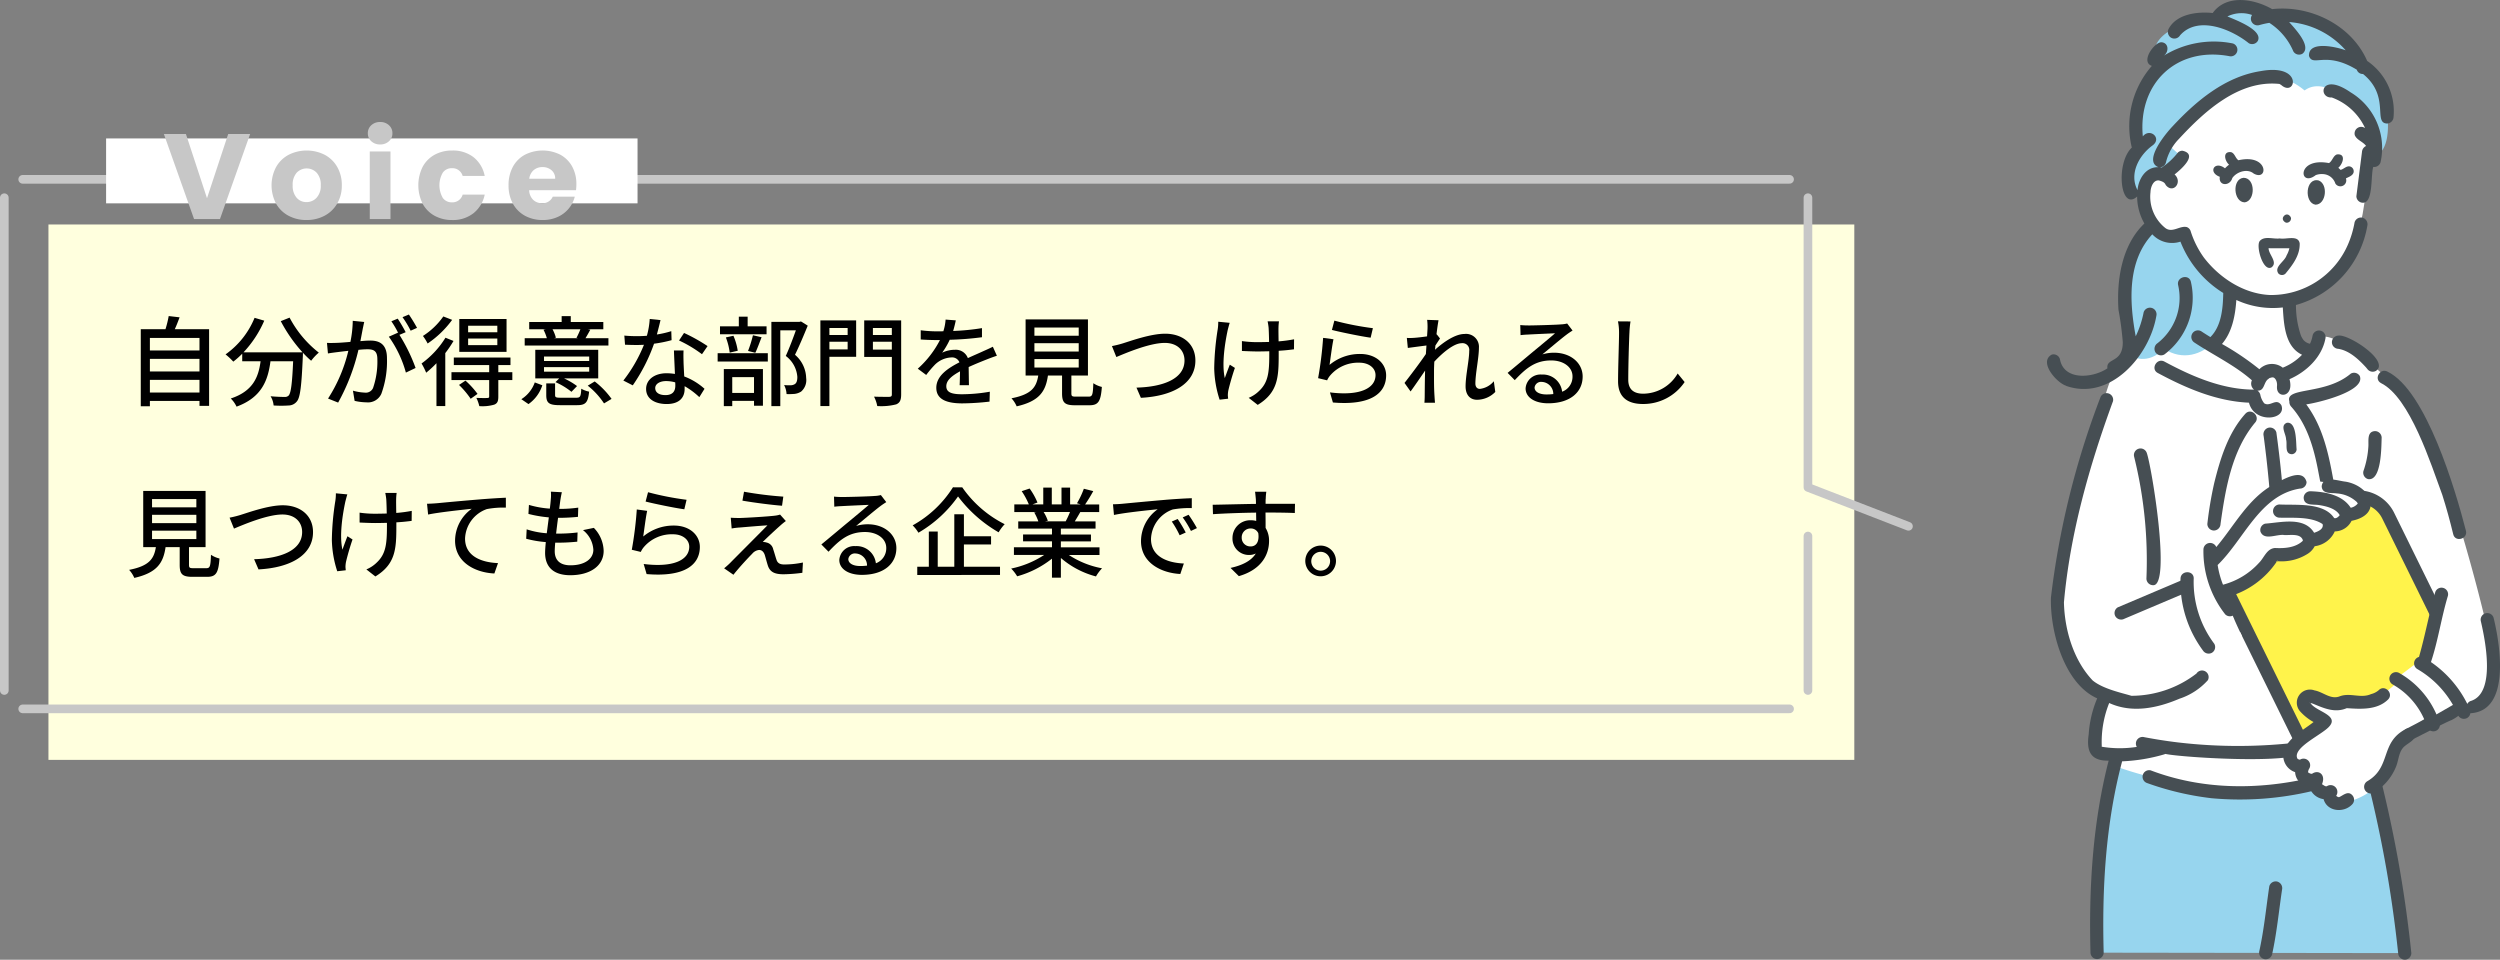 <svg xmlns="http://www.w3.org/2000/svg" width="433.494" height="166.411" viewBox="0 0 433.494 166.411">
  <rect x="0" y="0" width="433.494" height="166.411" fill="#808080" stroke="none"/>
  <g id="グループ_186" data-name="グループ 186" transform="translate(-1983 -11676.637)">
    <rect id="長方形_139" data-name="長方形 139" width="313.132" height="92.836" transform="translate(1991.401 11715.562)" fill="#ffffde"/>
    <path id="パス_818" data-name="パス 818" d="M411.412,244.472c-1.585,6.194-.085,20.577-8.878,25.822l-5.586,2.372c-.627,3.388.738,8.533,5.226,9.306,0,0-5,8.7-13.79,1.182l-4.941-2.607s3.945-2.75,3.467-9.282c0,0-6.953-4.949-8.342-9.624-8.881,2.891-8.961-14.475-2.473-10.088l-.851-6.007s21.122-32.761,36.168-1.074" transform="translate(1983 11456)" fill="#fff"/>
    <path id="パス_819" data-name="パス 819" d="M363.751,385.827l53.228.077c-.7-13.073-3.206-26.331-6.673-36.143L367.441,350.9s-3.963,10.655-3.888,17.079c.052,4.455-.341,8.831.2,17.843" transform="translate(1983 11456)" fill="#97d5ee"/>
    <path id="パス_820" data-name="パス 820" d="M381.094,278.747s-3.229-2.419-8.288,2.288a8.852,8.852,0,0,0-6.522,4.75c-2.055,4.247-5.887,22.591-5.887,22.591s-7.948,28.125,3.476,32.216l-.314,10.294,3.53.244-.5,2.275s23.612,9.561,47.763-.1l1.083-4.331,11.81-5.71s5.272-.2,5.544-4.944-10.726-45.956-16.051-50.155l-3.663-2.717s-7.8-7.152-10.5-6.385l-6.211,6.776-3.142.378Z" transform="translate(1983 11456)" fill="#fff"/>
    <path id="パス_821" data-name="パス 821" d="M394.077,223.353a8.071,8.071,0,0,0-9.469.186c.034-.261-13.815,1.473-10.517,8.228a17.14,17.14,0,0,0-3.244,14.786c-4.931,3.645-2,5.841.712,8.818,0,0,.7-6.108,3.909-4.305l3.3-2.825-3.022-2.7s7.471-9.7,13.367-10.649,7.57-.962,10.5,1.43c4.231-3.112,10.786,4.627,11.8,6.7.117.351-1.678.74-1.678.74l1.553,1.6-.356,2.568s3.863.332,3.014-7.623-4.207-8.368-5.151-8.822c0,0-4.176-10.267-14.717-8.133" transform="translate(1983 11456)" fill="#97d5ee"/>
    <path id="パス_822" data-name="パス 822" d="M373.229,259.511s-5.327,5.073-5.077,8.567,3.111,17.067-3.7,17.994c0,0,3.2.2,5.255-3.658,0,0,2.638,1.651,5.54-1.3,6.475,4.259,13.205-4.441,11.666-9.85,0,0-6.992-5.6-8.342-9.624,0,0-4.193-1.049-5.339-2.13" transform="translate(1983 11456)" fill="#97d5ee"/>
    <path id="パス_823" data-name="パス 823" d="M408.1,250.562a.866.866,0,0,0-.6-1.055c-.626-.16-1.08.456-1.659.589a4.551,4.551,0,0,0-.384-.364c.8-.671,1.4-2.5-.24-2.318-.677.241-.768,1.13-1.38,1.5-5.711-1.065-5.177,4.325-2.29,2.085a3.053,3.053,0,0,1,1.433-.159,2.358,2.358,0,0,1,1.964,1.618,1.024,1.024,0,0,0,1.833-.89c.483-.251,1.138-.442,1.322-1.008" transform="translate(1983 11456)" fill="#464e53"/>
    <path id="パス_824" data-name="パス 824" d="M402.056,251.931c-2.324-.571-2.559,3.9-.554,4.2,1.877-.036,2.226-3.553.554-4.2" transform="translate(1983 11456)" fill="#464e53"/>
    <path id="パス_825" data-name="パス 825" d="M390.769,250.724c2.607,1.455,2.61-3.495-2.63-2.3-.54-.364-.622-1.194-1.263-1.4-1.513-.19-1.137,1.49-.362,2.17a5.045,5.045,0,0,0-.707.631c-1.784-1.4-3.031.678-.9,1.469-.249,1.626,1.765,1.666,2.167.222.755-1.1,2.609-1.7,3.7-.794" transform="translate(1983 11456)" fill="#464e53"/>
    <path id="パス_826" data-name="パス 826" d="M389.05,251.466c-2.063.143-1.8,4.261.2,4.259,1.846-.294,1.865-4.212-.2-4.259" transform="translate(1983 11456)" fill="#464e53"/>
    <path id="パス_827" data-name="パス 827" d="M396.085,259.054c.619.639,1.606-.351.971-.971-.63-.754-1.722.341-.971.971" transform="translate(1983 11456)" fill="#464e53"/>
    <path id="パス_828" data-name="パス 828" d="M396.493,264.912c-.337,1.093-2.254,2-1.409,3.167a.867.867,0,0,0,1.213,0c1.244-1.511,2.531-3.179,2.464-5.245-.25-1.511-2.384-.634-3.453-.855-1.107.163-2.691-.5-3.487.47-.676.9.6,5.41,2.074,4.536,1.114-.9-.517-2.2-.53-3.307q1.8.016,3.606.011a4.317,4.317,0,0,1-.478,1.223" transform="translate(1983 11456)" fill="#464e53"/>
    <path id="パス_829" data-name="パス 829" d="M409.559,247q-.483,3.825-.968,7.651a1.148,1.148,0,0,0,1.145,1.144c1.825.011,1.316-4.791,1.785-6.215a1.146,1.146,0,0,0,1.264-.823,11.256,11.256,0,0,0-5.189-12.106c-5.239-3.628-5.735,1.039-3.268.888a10.227,10.227,0,0,1,5.775,5.314,1.15,1.15,0,0,0-1.789,1.217c.346.868,1.432,1.122,1.958,1.879a1.232,1.232,0,0,0-.713,1.051" transform="translate(1983 11456)" fill="#464e53"/>
    <path id="パス_830" data-name="パス 830" d="M376.456,227.171a1.152,1.152,0,0,0,1.565-.41c3.065-3.467,8.856-1.09,11.916,1.37a1.151,1.151,0,0,0,1.566-.411c.926-1.884-3.943-3.651-5.274-4.234a5.536,5.536,0,0,1,4.273-.251A1.148,1.148,0,0,0,391.727,225a14.384,14.384,0,0,1,1.774-.4,11,11,0,0,1,4.162,4.947,1.152,1.152,0,0,0,1.565.411c1.7-1.27-1.354-4.409-2.293-5.5a14.544,14.544,0,0,1,9.8,4.9c-1.561-.573-6.486-1.748-6.363.979.7,1.986,2.823-.935,8.288,2.386a1.072,1.072,0,0,0,1.082.742c4.738,3.837,1.7,8.493,4.15,8.591a1.17,1.17,0,0,0,1.144-1.144,10.561,10.561,0,0,0-4.575-9.712c-2.705-6.216-9.856-9.722-16.472-8.98-3.132-1.795-7.932-2.634-10.31.674-2.641-.278-6.235.153-7.631,2.718a1.183,1.183,0,0,0,.41,1.565" transform="translate(1983 11456)" fill="#464e53"/>
    <path id="パス_831" data-name="パス 831" d="M374.138,280.127a1.18,1.18,0,0,0-.41,1.565,1.152,1.152,0,0,0,1.565.41,12.28,12.28,0,0,0,4.6-12.609c-.346-1.43-2.553-.824-2.205.609a9.943,9.943,0,0,1-3.554,10.025" transform="translate(1983 11456)" fill="#464e53"/>
    <path id="パス_832" data-name="パス 832" d="M358.264,287.55c7.612,2.672,14.47-5.2,15.645-12.151a1.145,1.145,0,0,0-2.206-.609,17.167,17.167,0,0,1-1.374,4.161c-1.1-5.9-1.506-12.977,2.875-17.686a4.669,4.669,0,0,0,4.88,1.272,18.338,18.338,0,0,0,7.423,8.9c-.055,2.612-.285,5.712-2.231,7.651-.541-.334-1.078-.672-1.605-1.022a1.144,1.144,0,0,0-1.154,1.975c3.3,2.185,7.012,3.935,9.96,6.541a1.326,1.326,0,0,0,.372,1.618c-5.534-.023-10.752-2.287-15.544-4.866-1.3-.7-2.453,1.277-1.154,1.976,4.893,2.631,10.2,4.914,15.817,5.151.929,3.7,6.6,3.006,5.614.443-.857-1.338-1.878.286-2.912-.3l0,0c-.038-.014-.141-.109-.09-.075-.043-.045-.081-.109-.126-.155l.055.061a3.417,3.417,0,0,1-.58-1.381c.012.091.024.181.037.272a1.193,1.193,0,0,0-.532-.956c1.272.082,1.046-1.475,1.894-2.021.955-.865,1.6.286,1.5,1.2,0,.075-.053.431,0,.079-.2,2.227,3.061,1.978,2.163-1.24,2.936-1.278,5.606-3.8,6.229-7.036a1.145,1.145,0,0,0-2.206-.608,6.144,6.144,0,0,1-.347,1.233c.036-.092-.1.23-.128.267a2.067,2.067,0,0,1-1.143-.674l.006,0a3.7,3.7,0,0,1-.39-.656c-.039-.083-.13-.348-.019-.03a16.491,16.491,0,0,1-.88-5.358,17.269,17.269,0,0,0,12.373-13.726,1.176,1.176,0,0,0-.8-1.407,1.153,1.153,0,0,0-1.407.8,17.119,17.119,0,0,1-1.178,3.908,14.508,14.508,0,0,1-13.511,8.689c-4.535-.206-8.737-2.967-11.436-6.483a16.192,16.192,0,0,1-2.287-4.547,1.1,1.1,0,0,0-.692-.752c-1.206-.276-2.486,1.075-3.7.176a6.939,6.939,0,0,1-2.583-6.242c.018-.831.478-2.148,1.481-2.013.5.155.953.276,1.157.785,1.286,1.616,3-.48,1.537-1.828,1.082-.856,4.165-3.484,1.368-4.113a1.109,1.109,0,0,0-.809.335,12.169,12.169,0,0,1-2.78,2.584c-.118-.021-.237-.038-.356-.048a1.119,1.119,0,0,0,1.076-.829,8.742,8.742,0,0,1,2.284-4.122c4.456-4.811,10.38-10.228,17.406-9.5.068.031.133.073.2.109-.119-.067.123.13.043.024,2.573,2.367,4.044-3.742-3.493-2.359-6.153.944-11.179,5.154-15.292,9.581-1.183,1.237-5.154,6.041-2.437,7.081-2.2-.078-3.465,2.024-3.639,3.978-1.5-2.852.285-6.09,2.67-7.794,1.585-1.253-.537-3.057-1.746-1.526-.873-9.21,5.851-15.617,14.992-13.911a1.145,1.145,0,0,0,.608-2.206,16.546,16.546,0,0,0-12.005,2.149c.987-.65.932-2.315-.43-2.358-1.313.147-3.583,3.439-1.6,4.1a15.877,15.877,0,0,0-3.476,14.166c-2.852,2.7-2.018,11.162.92,8.49a9.63,9.63,0,0,0,1.258,4.677c-3.913,3.736-4.823,9.744-4.494,14.931a54.355,54.355,0,0,1,.75,5.618c.026,3.729-2.916,2.666-2.666,4.559-2.449,1.684-7.536,2.225-8.23-1.582a1.151,1.151,0,0,0-1.407-.8c-2.35,1.251.812,4.876,2.478,5.406m34.486,3.133c-.018-.016-.036-.032-.055-.047a.448.448,0,0,1,.055.047m2.067-3.663a.091.091,0,0,1,.006.033l-.006-.033m4.869-7.148-.039-.036c.079.053.154.149.039.036m-.049-.043a.294.294,0,0,0-.041-.019.166.166,0,0,1,.041.019m-3.8-5.854c.182,2.913.36,6.8,3.337,8.2a9.564,9.564,0,0,1-3.344,2.242,3.045,3.045,0,0,0-4.056.269,46.458,46.458,0,0,0-6.485-4.382c1.782-2.067,2.306-4.958,2.492-7.626a15.1,15.1,0,0,0,8.056,1.294m-17.616-13.9-.014.005.019-.009-.005,0m-2.98-7.762c.05.032.029.02,0,0" transform="translate(1983 11456)" fill="#464e53"/>
    <path id="パス_833" data-name="パス 833" d="M399.406,279.585c.043.042.059.03,0,0" transform="translate(1983 11456)" fill="#464e53"/>
    <path id="パス_834" data-name="パス 834" d="M392.651,290.594c-.032-.03-.062-.062-.091-.094a.43.43,0,0,0,.091.094" transform="translate(1983 11456)" fill="#464e53"/>
    <path id="パス_835" data-name="パス 835" d="M392.6,290.552l-.019-.015c.016.018.025.026.019.015" transform="translate(1983 11456)" fill="#464e53"/>
    <path id="パス_836" data-name="パス 836" d="M392.527,290.466l.033.034-.048-.055a.16.16,0,0,0,.015.021" transform="translate(1983 11456)" fill="#464e53"/>
    <path id="パス_837" data-name="パス 837" d="M392.67,290.61l-.019-.016c.006.005.011.013.019.016" transform="translate(1983 11456)" fill="#464e53"/>
    <path id="パス_838" data-name="パス 838" d="M407.617,285.425c-4.42,3.743-11.41,2.279-10.646,4.8a1.238,1.238,0,0,0,.318.927c2.691,2.988,3.867,6.978,4.621,10.844,1.362,7.09,2.751,14.182,3.83,21.322q-3.732-.012-7.463-.021a1.145,1.145,0,0,0,0,2.288q4.389.015,8.778.024a1.165,1.165,0,0,0,1.1-1.448c-.706-5.027-1.63-10.019-2.578-15.006-1.316-6.261-1.733-13.107-5.683-18.4,1.9-.249,10.344-2.261,9.285-4.918a1.152,1.152,0,0,0-1.565-.41" transform="translate(1983 11456)" fill="#464e53"/>
    <path id="パス_839" data-name="パス 839" d="M385.036,311.486c.847-6.067,1.941-12.666,5.949-17.519,1.028-1.056-.588-2.675-1.617-1.618-3.006,3.323-4.378,7.8-5.434,12.07a65.167,65.167,0,0,0-1.186,7.067,1.151,1.151,0,0,0,1.144,1.144,1.172,1.172,0,0,0,1.144-1.144" transform="translate(1983 11456)" fill="#464e53"/>
    <path id="パス_840" data-name="パス 840" d="M397.367,299.4a.874.874,0,0,0,.858-.858c-.125-1.175.046-4.8-1.675-4.6-1.274.492-.151,1.94-.152,2.879.258.846-.32,2.487.969,2.574" transform="translate(1983 11456)" fill="#464e53"/>
    <path id="パス_841" data-name="パス 841" d="M381.274,328.4c4.71,3.749,8.655.328,13.412,2.624a1.159,1.159,0,0,0,1.721-.988,200,200,0,0,0-.791-26.745q-.373-3.848-.9-7.677a1.15,1.15,0,0,0-1.407-.8,1.176,1.176,0,0,0-.8,1.407,196.8,196.8,0,0,1,1.652,32.169c-2.814-1.172-5.846.045-8.725-.459a12.964,12.964,0,0,1-3.012-1.507,1.145,1.145,0,0,0-1.155,1.975" transform="translate(1983 11456)" fill="#464e53"/>
    <path id="パス_842" data-name="パス 842" d="M410.3,284.392c.046.053.144.181.169.2a1.154,1.154,0,0,0,1.517.354c2.493-1.7-4.8-6.438-6.54-6.114a1.145,1.145,0,0,0,0,2.288c1.959.32,3.555,1.851,4.854,3.267" transform="translate(1983 11456)" fill="#464e53"/>
    <path id="パス_843" data-name="パス 843" d="M427.588,312.674c-1.819-7.088-6.918-24.348-13.587-27.591-1.282-.719-2.448,1.25-1.155,1.976,5.045,2.473,8.687,14.11,10.639,19.38.719,2.256,1.344,4.541,1.9,6.843.344,1.431,2.55.825,2.206-.608" transform="translate(1983 11456)" fill="#464e53"/>
    <path id="パス_844" data-name="パス 844" d="M366.809,327.514a1.173,1.173,0,0,0,1.565.41l11.152-4.729a1.145,1.145,0,0,0-1.154-1.976l-11.153,4.73a1.151,1.151,0,0,0-.41,1.565" transform="translate(1983 11456)" fill="#464e53"/>
    <path id="パス_845" data-name="パス 845" d="M373.329,322.108c3.177.248-.229-20.508-1.077-22.913a1.145,1.145,0,0,0-2.206.608,74.859,74.859,0,0,1,2.139,21.161,1.157,1.157,0,0,0,1.144,1.144" transform="translate(1983 11456)" fill="#464e53"/>
    <path id="パス_846" data-name="パス 846" d="M400.434,355.573c-9.123,2.074-18.7,1.994-27.513-1.359a1.145,1.145,0,0,0-.608,2.206,50.079,50.079,0,0,0,11.192,2.63,54.236,54.236,0,0,0,17.537-1.271,1.145,1.145,0,0,0-.608-2.206" transform="translate(1983 11456)" fill="#464e53"/>
    <path id="パス_847" data-name="パス 847" d="M375.246,351.448a1.3,1.3,0,0,0,.225-.084c2.618.606,24.907,2.089,24.667-.912a1.151,1.151,0,0,0-1.144-1.144,88.839,88.839,0,0,1-21.316.065c-1.972-.233-3.934-.545-5.885-.916a1.15,1.15,0,0,0-1.28,1.69,19,19,0,0,1-6.067-.029,18.14,18.14,0,0,1,1.283-7.581c3.969,1.814,8.322.9,12.189-.747a11.385,11.385,0,0,0,4.921-3.21,1.145,1.145,0,0,0-1.975-1.155,18.529,18.529,0,0,1-11.283,3.862c-1.633-.5-4.921-1.179-6.718-2.662-3.334-3.513-4.869-8.766-4.981-13.543,1.065-11.908,4.4-23.665,8.505-34.869a1.145,1.145,0,0,0-2.206-.608,144.447,144.447,0,0,0-8.554,34.641c-.171,5.833,2.269,14.925,8.02,17.487a19.117,19.117,0,0,0-1.475,6.275c-.418,2.849.315,4.6,3.461,4.521-2.779,10.85-3.451,22.133-3.147,33.3a1.144,1.144,0,0,0,2.287,0c-.3-11.126.329-22.382,3.2-33.179a30.285,30.285,0,0,0,7.277-1.2m-5.325-1.2h0m-5.529-.136c-.009,0,.027.012.035.022-.159-.015-.1-.048-.035-.022" transform="translate(1983 11456)" fill="#464e53"/>
    <path id="パス_848" data-name="パス 848" d="M412.139,353.1a1.145,1.145,0,0,0-2.206.608,213.692,213.692,0,0,1,5.9,32.195,1.177,1.177,0,0,0,1.144,1.144,1.151,1.151,0,0,0,1.143-1.144,217.012,217.012,0,0,0-5.984-32.8" transform="translate(1983 11456)" fill="#464e53"/>
    <path id="パス_849" data-name="パス 849" d="M394.9,373.508a1.152,1.152,0,0,0-1.407.8c-.571,3.863-.9,7.451-1.735,11.258a1.145,1.145,0,0,0,2.206.608c.82-3.721,1.178-7.495,1.735-11.258a1.182,1.182,0,0,0-.8-1.407" transform="translate(1983 11456)" fill="#464e53"/>
    <path id="パス_850" data-name="パス 850" d="M410.616,303.712c2.343.379,2.3-5.583,2.358-7.179a1.161,1.161,0,0,0-1.144-1.144c-1.428.066-1.1,1.634-1.157,2.63a15.619,15.619,0,0,1-.856,4.286,1.151,1.151,0,0,0,.8,1.407" transform="translate(1983 11456)" fill="#464e53"/>
    <path id="パス_851" data-name="パス 851" d="M387.993,316.4s-2.884,3.09-2.078,5.466,12.96,27.108,12.96,27.108,2.685,6.147,8.549,3.815,19.5-9.892,19.5-9.892,1.789-1.4.824-4.586-14.326-29.085-14.326-29.085-2.4-4.2-8.12-1.446-17.311,8.62-17.311,8.62" transform="translate(1983 11456)" fill="#fff34b"/>
    <path id="パス_852" data-name="パス 852" d="M404.784,354.7a6.928,6.928,0,0,1-6.22-3.864l-13.138-26.7a6.928,6.928,0,0,1,3.155-9.264l17.28-8.5a6.953,6.953,0,0,1,9.264,3.154l13.138,26.7a6.952,6.952,0,0,1-3.154,9.263c-2.068.752-18.336,9.767-20.325,9.212m4.128-46.759c-.4-.8-18.457,8.717-19.321,8.98a4.637,4.637,0,0,0-2.112,6.2l13.138,26.7a4.638,4.638,0,0,0,6.2,2.112l17.281-8.5a4.654,4.654,0,0,0,2.111-6.2l-13.138-26.7a4.647,4.647,0,0,0-4.16-2.59" transform="translate(1983 11456)" fill="#464e53"/>
    <path id="パス_853" data-name="パス 853" d="M383.584,318.416c4.266-5.708,9.7-16.655,21.063-13.88,5.418,1.4,5.64,2.426,5.64,2.426s.448,2.741-2.961,2.9a3.728,3.728,0,0,1-3.491,2.4,2.991,2.991,0,0,1-3.239,1.983s-.7,2.161-5.506,2.465c0,0-5.485,6.636-9.317,6.575Z" transform="translate(1983 11456)" fill="#fff"/>
    <path id="パス_854" data-name="パス 854" d="M415.933,338.689s-3.461,3.538-5.934,3.623-5.884.234-5.884.234l-3.377-1.422c-4.818,1.435,2,4.256,2.24,4.487-.148.1-5.9,5.242-5.9,5.242a2.188,2.188,0,0,0,1.7,2.47s.369,2.588,2.423,2.92c0,0,.2,1.248,2.176,1.514,0,0-.544,1.6,2.027,1.947s6.527-1.78,8.356-4.7,1.2-6.832,3.661-8.085c2.55-1.3,3.03-1.635,3.03-1.635s-.658-5.954-4.515-6.6" transform="translate(1983 11456)" fill="#fff"/>
    <path id="パス_855" data-name="パス 855" d="M383.928,317.334l-4.979,3.991s.477,9.022,4.258,11.919l5.534-2.355a61.6,61.6,0,0,1-4.813-13.555" transform="translate(1983 11456)" fill="#fff"/>
    <path id="パス_856" data-name="パス 856" d="M415.739,338.086s5.155,3.681,6.324,6.663l3.586-2.062c9.51,3.532,6.976-11.445,6.33-13.914,0,0-8.533-5.614-8.5-5.486s-3.147,11.328-3.147,11.328Z" transform="translate(1983 11456)" fill="#fff"/>
    <path id="パス_857" data-name="パス 857" d="M401.082,342.665c1.9.788,3.792,1.644,5.835.766,2.382.157,5.276.369,7.168-1.5,1.033-1.052-.585-2.679-1.618-1.617a3.253,3.253,0,0,1-1.337.679c-1.778.8-3.585-.3-5.418.38-1.578.64-2.883-.768-4.4-1.027a2.271,2.271,0,0,0-2.527,3.583,8.818,8.818,0,0,0,2.38,1.908c-1.847,1.475-4.365,2.665-5.146,5.05a3,3,0,0,0,1.948,3.637,2.693,2.693,0,0,0,2.457,2.541,3,3,0,0,0,2.481,2.14c.589,2.167,3.495,2.464,4.955.914a1.155,1.155,0,0,0,0-1.618c-.751-.8-1.581.076-2.259.355a1.416,1.416,0,0,1-.206,0c.174,0-.131-.1.019-.005-.016-.01-.261-.168-.231-.143,0,0-.048-.048-.089-.091a1.182,1.182,0,0,0-1.52-1.713c-.313.232-.592-.1-.882-.238-.051-.032-.126-.148-.055-.075s.009-.119,0-.006c.676-1.6-.574-2.576-1.738-1.776-.05.006-.351-.014-.179-.008a2.071,2.071,0,0,1-.2-.059,1.566,1.566,0,0,0-.17-.092c.013,0-.136-.1-.084-.043-.133-.131-.066-.161-.05-.068a1.282,1.282,0,0,1,.221-.66,1.146,1.146,0,0,0-1.628-1.512,1.579,1.579,0,0,1-.259-.063.9.9,0,0,0-.146-.088.512.512,0,0,0-.043-.052c-.912-1.875,4.26-4.118,5.5-5.529,1.866-2.021-2.426-2.657-3.225-4.1.153.033.3.081.45.129m3.978,15.916v0c-.041-.043-.063-.066,0,0m-4.1-3.775c.063-.037.072-.019,0,0m-.42-12.386-.01-.018c.013,0,.014.008.01.018m-.146.126c0-.025.024-.03.056-.03-.03.023-.055.039-.056.03m.086-.03a1.194,1.194,0,0,1,.128.014.119.119,0,0,1-.128-.014m.141.005h.005l0,0h0" transform="translate(1983 11456)" fill="#464e53"/>
    <path id="パス_858" data-name="パス 858" d="M417.09,347.092c-4.427,2.339-2.412,6.585-6.632,9.022a1.145,1.145,0,0,0,1.155,1.975,9.385,9.385,0,0,0,3.836-4.466c.451-1.069.466-2.395,1.2-3.283.671-.86,2.719-1.416,2-2.838a1.152,1.152,0,0,0-1.565-.41" transform="translate(1983 11456)" fill="#464e53"/>
    <path id="パス_859" data-name="パス 859" d="M416.012,337.329a1.144,1.144,0,0,0-1.154,1.975,12.93,12.93,0,0,1,5.974,7.309,1.167,1.167,0,0,0,1.406.8,1.155,1.155,0,0,0,.8-1.408,15.275,15.275,0,0,0-7.024-8.675" transform="translate(1983 11456)" fill="#464e53"/>
    <path id="パス_860" data-name="パス 860" d="M432.377,327.742a1.145,1.145,0,0,0-2.206.608c.784,3.37,2.6,12.37-1.659,13.807a1.055,1.055,0,0,0-.686.541,19.028,19.028,0,0,0-6.306-7.258c1.251-3.746,1.8-7.709,2.945-11.495a1.145,1.145,0,0,0-2.206-.608c-1.072,3.7-1.74,7.505-2.81,11.21a1.156,1.156,0,0,0-.31,2.094,16.9,16.9,0,0,1,7.118,8.09,1.137,1.137,0,0,0,2.1-.421c7.039-.387,5.175-11.89,4.022-16.568" transform="translate(1983 11456)" fill="#464e53"/>
    <path id="パス_861" data-name="パス 861" d="M394.829,317.949l-.037.058c.1.03.2.034.177-.057h-.14" transform="translate(1983 11456)" fill="#464e53"/>
    <path id="パス_862" data-name="パス 862" d="M400.127,316.678a3.428,3.428,0,0,0,1.233-1.327,4.438,4.438,0,0,0,3.485-2.57,3.288,3.288,0,0,0,2.91-1.833c5.521-1.1,3.425-6.025-1.023-6.79-1.273-.12-3.93-1.149-4.155.793.064,1.41,1.654,1.1,2.637,1.248a5.6,5.6,0,0,1,3.491,1.523c-.174-.179.143.164.118.232a2.09,2.09,0,0,1-1.211.729c-1.484-2.288-4.49-2.779-7.016-2.865a1.154,1.154,0,0,0-1.144,1.144c.065,1.413,1.661,1.1,2.646,1.249,1.171.182,2.917.555,3.6,1.749a.445.445,0,0,1-.06.111c.054-.1.061-.108.048-.088-.216.283-.6.618-.951.48-1.822-2.759-6.56-2.2-9.5-2.35a1.145,1.145,0,0,0,0,2.288c2.385.063,5.455-.232,7.495,1.107-.112-.124.092.185.015.019.188.86-.777,1.258-1.485,1.495-1.71-2.857-5.734-1.784-8.492-1.585a1.151,1.151,0,0,0-.8,1.407c.672,1.61,2.853.339,4.171.573,1.007.037,2.81-.324,3.178.912-.016.022-.06.146-.017.088-1.283,1.211-3.165,1.323-4.831,1.243-1.435.115-1.863,1.689-2.764,2.572a12.808,12.808,0,0,1-6.242,3.79,15.485,15.485,0,0,1-.928-3.417c4.588-4.437,7.312-12.137,14.273-13.249a1.152,1.152,0,0,0,1.144-1.144c-.677-2.572-4.194-.345-5.654.4-4.463,2.419-6.829,7.135-10,10.882a1.16,1.16,0,0,0-2.228.392,17.736,17.736,0,0,0,3.781,11.283,1.151,1.151,0,0,0,1.618,0c.984-1.086-.568-2.111-.991-3.081a15.091,15.091,0,0,0,8.313-6.08c-.295-.118-.138-.078.037-.059.048-.078.074-.134.062-.151a.447.447,0,0,1,.078.152,8.448,8.448,0,0,0,5.158-1.272" transform="translate(1983 11456)" fill="#464e53"/>
    <path id="パス_863" data-name="パス 863" d="M380.384,320.964c.05-1.472-2.237-1.47-2.288,0a19.857,19.857,0,0,0,3.878,12.454,1.179,1.179,0,0,0,1.565.41,1.152,1.152,0,0,0,.41-1.565,17.846,17.846,0,0,1-3.565-11.3" transform="translate(1983 11456)" fill="#464e53"/>
    <line id="線_50" data-name="線 50" x2="306.369" transform="translate(1986.937 11799.552)" fill="none" stroke="#c7c7c7" stroke-linecap="round" stroke-linejoin="round" stroke-width="1.5"/>
    <line id="線_51" data-name="線 51" y2="85.444" transform="translate(1983.75 11710.919)" fill="none" stroke="#c7c7c7" stroke-linecap="round" stroke-linejoin="round" stroke-width="1.5"/>
    <line id="線_52" data-name="線 52" x1="306.369" transform="translate(1986.937 11707.732)" fill="none" stroke="#c7c7c7" stroke-linecap="round" stroke-linejoin="round" stroke-width="1.5"/>
    <path id="パス_970" data-name="パス 970" d="M313.493,254.919V305.15l17.431,6.747" transform="translate(1983 11456)" fill="none" stroke="#c7c7c7" stroke-linecap="round" stroke-linejoin="round" stroke-width="1.5"/>
    <line id="線_53" data-name="線 53" y1="26.779" transform="translate(2296.493 11769.584)" fill="none" stroke="#c7c7c7" stroke-linecap="round" stroke-linejoin="round" stroke-width="1.5"/>
    <rect id="長方形_144" data-name="長方形 144" width="92.151" height="11.255" transform="translate(2001.397 11700.642)" fill="#fff"/>
    <path id="パス_971" data-name="パス 971" d="M36.257,277.718V291.01H34.591v-.85h-8.6v.918H24.409v-13.36h4.284a18.48,18.48,0,0,0,.561-2.278l1.887.22c-.272.714-.544,1.446-.833,2.058ZM25.99,281.406h8.6V279.23h-8.6Zm0,3.638h8.6v-2.176h-8.6Zm8.6,1.461h-8.6V288.7h8.6Z" transform="translate(1983 11456)"/>
    <path id="パス_972" data-name="パス 972" d="M50.214,275.712a18.827,18.827,0,0,0,5.065,6.068,8.688,8.688,0,0,0-1.325,1.411,15.661,15.661,0,0,1-1.428-1.394c0,.153,0,.51-.017.663-.221,5.15-.459,7.122-1.037,7.785a1.836,1.836,0,0,1-1.394.7,19.156,19.156,0,0,1-2.635,0,3.626,3.626,0,0,0-.527-1.6c1.037.1,2.006.119,2.4.119a.914.914,0,0,0,.731-.237c.391-.409.612-2.006.782-5.951H46.9c-.426,3.3-1.514,6.273-5.882,7.871a4.977,4.977,0,0,0-1-1.411c3.909-1.292,4.81-3.773,5.168-6.46H42v-1.308a14.488,14.488,0,0,1-1.547,1.377,11.857,11.857,0,0,0-1.343-1.258,14.427,14.427,0,0,0,5.032-6.341l1.682.493a19.1,19.1,0,0,1-3.6,5.491H52.458a26.115,26.115,0,0,1-3.774-5.406Z" transform="translate(1983 11456)"/>
    <path id="パス_973" data-name="パス 973" d="M62.9,277.649c-.1.528-.255,1.343-.408,2.142.7-.067,1.326-.1,1.717-.1,1.631,0,2.889.664,2.889,3.043a16.481,16.481,0,0,1-.968,6.171,2.54,2.54,0,0,1-2.618,1.495,9.4,9.4,0,0,1-2.023-.254l-.289-1.768a8.978,8.978,0,0,0,2.091.34,1.367,1.367,0,0,0,1.394-.8,14.032,14.032,0,0,0,.748-5c0-1.462-.663-1.717-1.734-1.717a15.453,15.453,0,0,0-1.547.1,35.49,35.49,0,0,1-3.519,9.145l-1.751-.7a26.509,26.509,0,0,0,3.519-8.278c-.765.084-1.462.169-1.853.22-.425.052-1.224.154-1.683.239l-.17-1.836c.561.034,1.071.017,1.649,0,.544-.017,1.462-.085,2.414-.17a19.086,19.086,0,0,0,.408-3.655l1.989.2c-.085.357-.17.8-.255,1.173m7.445.6-1.088.459a29.759,29.759,0,0,1,2.805,5.745l-1.683.8a19.624,19.624,0,0,0-2.958-6.221l1.581-.7c.017.034.051.068.068.1a15.4,15.4,0,0,0-1.207-2.074l1.1-.459a25.029,25.029,0,0,1,1.377,2.346m1.972-.748-1.105.493a17.223,17.223,0,0,0-1.411-2.346l1.105-.459a26.38,26.38,0,0,1,1.411,2.312" transform="translate(1983 11456)"/>
    <path id="パス_974" data-name="パス 974" d="M78.639,279.757a19.2,19.2,0,0,1-1.428,2.108v9.179h-1.53v-7.428a17.638,17.638,0,0,1-1.785,1.649,11.714,11.714,0,0,0-.8-1.6,15.633,15.633,0,0,0,4.147-4.47ZM78.4,276.1a17.058,17.058,0,0,1-4.25,4.1,8.817,8.817,0,0,0-.816-1.309,12.5,12.5,0,0,0,3.536-3.383Zm10.437,10.436H86.407v2.873c0,.783-.153,1.173-.714,1.394a7.3,7.3,0,0,1-2.584.255,6.524,6.524,0,0,0-.509-1.428c.85.034,1.665.034,1.9.017.255-.017.323-.068.323-.272v-2.839H78.282V285.18h6.544v-1.241H78.69V282.63h9.825v1.309H86.407v1.241h2.431Zm-8.125.1a14.93,14.93,0,0,1,2.091,2.3l-1.19.849a14.962,14.962,0,0,0-2.023-2.4Zm7.122-4.981H79.642v-5.7h8.193Zm-1.6-4.539H81.172v1.139h5.065Zm0,2.227H81.172v1.14h5.065Z" transform="translate(1983 11456)"/>
    <path id="パス_975" data-name="パス 975" d="M90.4,289.855a5.653,5.653,0,0,0,2.329-2.907l1.309.493a6.352,6.352,0,0,1-2.4,3.264Zm15.1-9.3H90.981v-1.274h3.842a7.693,7.693,0,0,0-.578-1.462l.391-.085H91.763v-1.258h5.626v-1.02h1.582v1.02h5.643v1.258h-2.686l.425.085c-.306.561-.578,1.054-.833,1.462H105.5Zm-1.768,5.7H97.815a12.578,12.578,0,0,1,2.243,1.325l-.969,1a12.279,12.279,0,0,0-2.77-1.683l.646-.645H92.817v-4.964H103.73Zm-1.564-3.791H94.33v.765h7.836Zm0,1.836H94.33v.781h7.836Zm-2.227,5.3c.663,0,.782-.186.85-1.563a4.5,4.5,0,0,0,1.36.51c-.187,1.886-.612,2.345-2.073,2.345H97.084c-1.887,0-2.363-.374-2.363-1.751v-2.022h1.53v2.006c0,.408.153.475.986.475Zm-4.13-11.864a6.49,6.49,0,0,1,.578,1.462l-.34.085h4.181l-.272-.068a12.9,12.9,0,0,0,.68-1.479Zm7.309,9.043a14.268,14.268,0,0,1,2.924,3.025l-1.309.783a12.971,12.971,0,0,0-2.822-3.077Z" transform="translate(1983 11456)"/>
    <path id="パス_976" data-name="パス 976" d="M113.9,278.636a16.389,16.389,0,0,0,2.5-.578l.051,1.563a22.954,22.954,0,0,1-3.042.613,30.42,30.42,0,0,1-3.689,7.223l-1.632-.833a25.524,25.524,0,0,0,3.57-6.2c-.425.017-.833.034-1.241.034-.646,0-1.36-.017-2.04-.051l-.119-1.581c.663.068,1.479.1,2.159.1.561,0,1.156-.017,1.751-.067a13.815,13.815,0,0,0,.492-2.908l1.871.188c-.137.6-.374,1.546-.629,2.5m4.623,4.759c.017.561.068,1.547.119,2.515a11.1,11.1,0,0,1,3.519,2.142l-.9,1.445a13.268,13.268,0,0,0-2.55-1.9v.476c0,1.446-.867,2.618-3.111,2.618-1.971,0-3.569-.85-3.569-2.618,0-1.6,1.444-2.719,3.552-2.719a9.747,9.747,0,0,1,1.445.119c-.051-1.343-.136-2.941-.17-4.064h1.666c-.034.715-.017,1.31,0,1.99m-3.145,5.745c1.292,0,1.717-.713,1.717-1.631,0-.153,0-.358-.017-.578a5.879,5.879,0,0,0-1.581-.222c-1.122,0-1.886.511-1.886,1.207,0,.732.611,1.224,1.767,1.224m2.363-9.468.867-1.309a30.094,30.094,0,0,1,4.08,2.278l-.969,1.411a21.617,21.617,0,0,0-3.978-2.38" transform="translate(1983 11456)"/>
    <path id="パス_977" data-name="パス 977" d="M124.437,281.882h8.7v1.445h-8.7Zm8.482-3.281h-8.074v-1.376h3.264v-1.682h1.53v1.682h3.28Zm-7.411,6.035h6.782v6.358h-1.546v-.85H126.97v.917h-1.462Zm1.02-2.855a11.061,11.061,0,0,0-.663-2.635l1.309-.289a10.477,10.477,0,0,1,.748,2.6Zm.442,6.986h3.773V286.03H126.97Zm2.737-7.275a20.26,20.26,0,0,0,.85-2.721l1.5.341c-.374.952-.748,2.006-1.088,2.7Zm10.352-4.386c-.663,1.614-1.479,3.569-2.21,5.048a5.459,5.459,0,0,1,1.938,4.029,2.63,2.63,0,0,1-.867,2.346,2.68,2.68,0,0,1-1.139.408,12.216,12.216,0,0,1-1.394.033,3.778,3.778,0,0,0-.425-1.563,9.424,9.424,0,0,0,1.156.034,1.39,1.39,0,0,0,.68-.188c.34-.2.459-.645.459-1.257a4.973,4.973,0,0,0-2.006-3.638c.612-1.325,1.275-3.11,1.751-4.437h-2.7v13.14h-1.547V276.443h4.879l.255-.068Z" transform="translate(1983 11456)"/>
    <path id="パス_978" data-name="パス 978" d="M148.457,282.511h-4.64v8.533h-1.564V276.188h6.2Zm-4.64-3.791h3.162v-1.207h-3.162Zm3.162,1.174h-3.162v1.325h3.162Zm9.281,9.127c0,.986-.221,1.463-.867,1.734a10.431,10.431,0,0,1-3.281.289,5.663,5.663,0,0,0-.561-1.632c1.122.051,2.312.035,2.652.035.34-.018.442-.12.442-.426v-6.492h-4.793v-6.341h6.408Zm-4.9-10.3h3.281v-1.207h-3.281Zm3.281,1.174h-3.281v1.359h3.281Z" transform="translate(1983 11456)"/>
    <path id="パス_979" data-name="パス 979" d="M165.271,278.024a39.359,39.359,0,0,0,5-.493v1.581a52.5,52.5,0,0,1-5.592.441,13.559,13.559,0,0,1-1.309,2.244,4.992,4.992,0,0,1,2.176-.509,2.236,2.236,0,0,1,2.277,1.444c1.055-.492,1.921-.85,2.72-1.224.578-.255,1.071-.475,1.615-.748l.7,1.564c-.493.153-1.224.426-1.734.629-.867.341-1.972.782-3.161,1.326.017.969.034,2.329.05,3.144h-1.614c.034-.594.051-1.563.067-2.4-1.461.8-2.379,1.581-2.379,2.584,0,1.156,1.105,1.393,2.822,1.393a28.839,28.839,0,0,0,4.725-.442l-.051,1.718a43.537,43.537,0,0,1-4.725.306c-2.533,0-4.505-.6-4.505-2.7,0-2.089,2.04-3.416,4.012-4.419a1.369,1.369,0,0,0-1.394-.85,4.338,4.338,0,0,0-2.822,1.224,18.484,18.484,0,0,0-1.547,1.819l-1.462-1.088a17.079,17.079,0,0,0,3.842-4.963h-.493c-.714,0-1.887-.034-2.838-.1v-1.6a21.945,21.945,0,0,0,2.923.186c.323,0,.663,0,1-.016a8.466,8.466,0,0,0,.391-2.023l1.768.136c-.1.476-.238,1.105-.459,1.836" transform="translate(1983 11456)"/>
    <path id="パス_980" data-name="パス 980" d="M188.747,289.412c.663,0,.765-.272.833-2.329a4.454,4.454,0,0,0,1.479.647c-.187,2.55-.629,3.178-2.159,3.178h-2.516c-1.784,0-2.226-.476-2.226-2.074v-3.077H181.71c-.391,2.7-1.445,4.438-5.422,5.338a4.935,4.935,0,0,0-.9-1.394c3.485-.68,4.318-1.92,4.641-3.944h-2.193v-9.739h10.811v9.739h-2.873v3.077c0,.51.12.578.8.578Zm-9.383-10.555h7.683v-1.428h-7.683Zm0,2.736h7.683v-1.445h-7.683Zm0,2.771h7.683V282.9h-7.683Z" transform="translate(1983 11456)"/>
    <path id="パス_981" data-name="パス 981" d="M194.783,280.148c1.377-.424,4.76-1.648,7.258-1.648,2.924,0,5.236,1.682,5.236,4.658,0,3.976-3.893,6.17-9.452,6.459l-.764-1.768c4.5-.119,8.329-1.463,8.329-4.709,0-1.717-1.224-3.043-3.417-3.043-2.669,0-6.85,1.8-8.4,2.448l-.765-1.9a18.326,18.326,0,0,0,1.972-.493" transform="translate(1983 11456)"/>
    <path id="パス_982" data-name="パス 982" d="M212.888,277.836c-.476,2.228-1.071,5.882-.51,8.364.221-.629.578-1.582.867-2.33l.884.562c-.459,1.292-.936,3.025-1.139,3.909a4.94,4.94,0,0,0-.085.8c0,.17.034.426.051.629l-1.479.17a18.787,18.787,0,0,1-.935-5.44,46.6,46.6,0,0,1,.612-6.8,8.575,8.575,0,0,0,.085-1.275l1.989.188c-.119.357-.255.9-.34,1.223m8.8-.407c-.017.373,0,1.377.017,2.4a25.064,25.064,0,0,0,2.686-.357l-.017,1.734c-.731.1-1.666.2-2.652.255v.663c0,3.944-.136,6.579-3.638,8.72l-1.563-1.223a5.57,5.57,0,0,0,1.8-1.19c1.581-1.479,1.768-3.23,1.768-6.324v-.561c-.7.017-1.394.034-2.057.034-.782,0-1.9-.051-2.685-.085v-1.716a18.414,18.414,0,0,0,2.668.186c.646,0,1.343-.016,2.04-.034-.017-1.037-.051-2.057-.085-2.5a10.165,10.165,0,0,0-.17-1.071h1.972a9.415,9.415,0,0,0-.085,1.071" transform="translate(1983 11456)"/>
    <path id="パス_983" data-name="パス 983" d="M230.551,283.9a8.178,8.178,0,0,1,5.3-1.886c2.771,0,4.5,1.682,4.5,3.706,0,3.059-2.583,5.269-9.23,4.708l-.509-1.751c5.252.663,7.9-.748,7.9-2.991,0-1.258-1.173-2.16-2.8-2.16a6.375,6.375,0,0,0-5.014,2.16,3.459,3.459,0,0,0-.578.9l-1.564-.375a63.711,63.711,0,0,0,.867-6.986l1.8.238c-.238,1.071-.527,3.4-.68,4.436m7.513-6.356-.391,1.648c-1.666-.22-5.4-1-6.714-1.342l.424-1.616a49.831,49.831,0,0,0,6.681,1.31" transform="translate(1983 11456)"/>
    <path id="パス_984" data-name="パス 984" d="M247.466,276.1l1.972.068c-.085.442-.222,1.342-.357,2.465l.051-.017.561.713c-.2.306-.527.8-.8,1.224-.017.238-.034.477-.069.732,1.344-1.207,3.434-2.738,5.117-2.738a2.237,2.237,0,0,1,2.5,2.4c0,1.718-.612,4.454-.612,6.205,0,.51.255.918.782.918a3.706,3.706,0,0,0,2.414-1.326l.254,1.853a4.466,4.466,0,0,1-3.161,1.36c-1.19,0-1.989-.817-1.989-2.33,0-1.87.629-4.538.629-6.135a1.167,1.167,0,0,0-1.292-1.344c-1.326,0-3.28,1.6-4.759,3.2-.034.613-.052,1.207-.052,1.734,0,1.479-.016,2.685.085,4.232.018.307.052.8.085,1.156H246.99c.034-.357.051-.849.051-1.122.017-1.6.017-2.566.068-4.453-.8,1.173-1.8,2.635-2.516,3.62l-1.054-1.478c.935-1.19,2.788-3.638,3.706-5.015l.1-1.478c-.8.1-2.21.289-3.23.424l-.17-1.734a10.408,10.408,0,0,0,1.275-.017c.527-.034,1.411-.135,2.227-.255.051-.73.085-1.292.085-1.478a9.458,9.458,0,0,0-.068-1.377" transform="translate(1983 11456)"/>
    <path id="パス_985" data-name="パス 985" d="M264.976,277.071c.884,0,4.76-.1,5.678-.187a5,5,0,0,0,1.088-.153l.935,1.224c-.357.222-.714.459-1.071.731-.867.646-2.958,2.414-4.165,3.4a7.042,7.042,0,0,1,2.04-.289c2.839,0,4.947,1.751,4.947,4.131,0,2.7-2.16,4.639-5.984,4.639-2.346,0-3.91-1.036-3.91-2.583a2.584,2.584,0,0,1,2.8-2.4,3.355,3.355,0,0,1,3.536,2.974,2.759,2.759,0,0,0,1.8-2.668c0-1.6-1.564-2.753-3.689-2.753-2.72,0-4.318,1.275-6.324,3.417l-1.24-1.259c1.325-1.088,3.45-2.872,4.453-3.705.952-.782,2.924-2.414,3.774-3.162-.9.034-3.842.169-4.726.221-.425.017-.867.051-1.258.1l-.05-1.751a12.319,12.319,0,0,0,1.359.068m3.162,11.967a9.232,9.232,0,0,0,1.207-.068,2.088,2.088,0,0,0-2.006-2.108,1.13,1.13,0,0,0-1.241.969c0,.748.833,1.207,2.04,1.207" transform="translate(1983 11456)"/>
    <path id="パス_986" data-name="パス 986" d="M282.537,278.329c-.085,1.887-.2,5.813-.2,8.159,0,1.8,1.1,2.414,2.583,2.414a6.964,6.964,0,0,0,5.984-3.5l1.207,1.48a8.634,8.634,0,0,1-7.224,3.806c-2.584,0-4.318-1.1-4.318-3.925,0-2.414.17-6.8.17-8.432a9.838,9.838,0,0,0-.187-1.972l2.176.017a15.524,15.524,0,0,0-.187,1.955" transform="translate(1983 11456)"/>
    <path id="パス_987" data-name="パス 987" d="M35.747,319.162c.663,0,.765-.272.833-2.329a4.454,4.454,0,0,0,1.479.647c-.187,2.55-.629,3.178-2.159,3.178H33.384c-1.784,0-2.226-.476-2.226-2.074v-3.077H28.71c-.391,2.7-1.445,4.438-5.422,5.338a4.935,4.935,0,0,0-.9-1.394c3.485-.68,4.318-1.92,4.641-3.944H24.834v-9.739H35.645v9.739H32.772v3.077c0,.51.12.578.8.578Zm-9.383-10.555h7.683v-1.428H26.364Zm0,2.736h7.683V309.9H26.364Zm0,2.771h7.683v-1.462H26.364Z" transform="translate(1983 11456)"/>
    <path id="パス_988" data-name="パス 988" d="M41.783,309.9c1.377-.424,4.76-1.648,7.258-1.648,2.924,0,5.236,1.682,5.236,4.658,0,3.976-3.893,6.17-9.452,6.459l-.764-1.768c4.5-.119,8.329-1.463,8.329-4.709,0-1.717-1.224-3.043-3.417-3.043-2.669,0-6.85,1.8-8.4,2.448l-.765-1.9a18.325,18.325,0,0,0,1.972-.493" transform="translate(1983 11456)"/>
    <path id="パス_989" data-name="パス 989" d="M59.888,307.586c-.476,2.228-1.071,5.882-.51,8.364.221-.629.578-1.582.867-2.33l.884.562c-.459,1.292-.936,3.025-1.139,3.909a4.941,4.941,0,0,0-.085.8c0,.17.034.426.051.629l-1.479.17a18.787,18.787,0,0,1-.935-5.44,46.6,46.6,0,0,1,.612-6.8,8.574,8.574,0,0,0,.085-1.275l1.989.188c-.119.357-.255.9-.34,1.223m8.805-.407c-.017.373,0,1.377.017,2.4a25.065,25.065,0,0,0,2.686-.357l-.017,1.734c-.731.1-1.666.2-2.652.255v.663c0,3.944-.136,6.579-3.638,8.72l-1.563-1.223a5.57,5.57,0,0,0,1.8-1.19c1.581-1.479,1.768-3.23,1.768-6.324v-.561c-.7.017-1.394.034-2.057.034-.782,0-1.9-.051-2.685-.085v-1.716a18.414,18.414,0,0,0,2.668.186c.646,0,1.343-.016,2.04-.034-.017-1.037-.051-2.057-.085-2.5a10.163,10.163,0,0,0-.17-1.071h1.972a9.41,9.41,0,0,0-.085,1.071" transform="translate(1983 11456)"/>
    <path id="パス_990" data-name="パス 990" d="M75.63,307.909c1.241-.119,4.267-.408,7.394-.663,1.819-.153,3.519-.255,4.691-.306v1.717a15.162,15.162,0,0,0-3.3.255,5.636,5.636,0,0,0-3.774,5.116c0,3.094,2.89,4.131,5.712,4.25l-.629,1.8c-3.332-.153-6.816-1.939-6.816-5.694a6.845,6.845,0,0,1,2.889-5.525c-1.716.187-5.677.6-7.564,1l-.187-1.87c.663-.017,1.258-.051,1.581-.085" transform="translate(1983 11456)"/>
    <path id="パス_991" data-name="パス 991" d="M97.169,307.331c-.051.374-.119.9-.2,1.547a22.715,22.715,0,0,0,3.3-.221l-.052,1.6a32.943,32.943,0,0,1-3.416.17h-.034c-.119.884-.238,1.853-.34,2.736h.238a27.331,27.331,0,0,0,3.485-.2l-.052,1.6c-1.036.1-2.073.17-3.178.17h-.646c-.051.594-.085,1.122-.085,1.478,0,1.547.9,2.448,2.72,2.448,2.481,0,3.977-1.105,3.977-2.7a4.663,4.663,0,0,0-1.8-3.4l1.886-.391a5.925,5.925,0,0,1,1.7,3.994c0,2.55-2.278,4.216-5.8,4.216-2.465,0-4.352-1.071-4.352-3.892,0-.443.051-1.088.119-1.853a18.76,18.76,0,0,1-3.4-.578l.085-1.632a14.426,14.426,0,0,0,3.485.68c.119-.9.238-1.853.357-2.754a21.585,21.585,0,0,1-3.536-.6l.085-1.564a16.542,16.542,0,0,0,3.621.646c.085-.612.136-1.156.17-1.6a7.187,7.187,0,0,0,.017-1.342l1.9.1c-.119.528-.187.935-.255,1.343" transform="translate(1983 11456)"/>
    <path id="パス_992" data-name="パス 992" d="M111.551,313.654a8.178,8.178,0,0,1,5.3-1.886c2.771,0,4.5,1.682,4.5,3.706,0,3.059-2.583,5.269-9.23,4.708l-.509-1.751c5.252.663,7.9-.748,7.9-2.991,0-1.258-1.173-2.16-2.805-2.16a6.375,6.375,0,0,0-5.014,2.16,3.459,3.459,0,0,0-.578.9l-1.564-.375a63.71,63.71,0,0,0,.867-6.986l1.8.238c-.238,1.071-.527,3.4-.68,4.436m7.513-6.356-.391,1.648c-1.666-.22-5.4-1-6.714-1.342l.424-1.616a49.831,49.831,0,0,0,6.681,1.31" transform="translate(1983 11456)"/>
    <path id="パス_993" data-name="パス 993" d="M135.265,311.8c-.714.629-2.481,2.261-3.008,2.822a1.805,1.805,0,0,1,.646.084,1.511,1.511,0,0,1,1.173,1.191c.169.475.374,1.241.543,1.733.17.6.561.885,1.343.885a15.847,15.847,0,0,0,3.264-.34l-.1,1.784a26.79,26.79,0,0,1-3.247.255c-1.479,0-2.329-.34-2.719-1.462-.17-.51-.409-1.428-.544-1.87-.205-.611-.561-.883-.986-.883a1.783,1.783,0,0,0-1.19.646c-.612.612-2.21,2.311-3.264,3.654l-1.615-1.122c.255-.2.612-.51,1-.884.765-.782,4.879-4.9,6.511-6.562-1.275.069-3.774.29-4.794.374a11.629,11.629,0,0,0-1.411.171l-.153-1.87c.391.034.952.051,1.53.051.9-.017,4.81-.238,6.153-.408a4.469,4.469,0,0,0,.867-.187l1,1.121a12.17,12.17,0,0,0-1,.817m.561-5.049-.221,1.581c-1.751-.136-4.81-.526-6.867-.884l.272-1.547a63.74,63.74,0,0,0,6.816.85" transform="translate(1983 11456)"/>
    <path id="パス_994" data-name="パス 994" d="M145.976,306.821c.884,0,4.76-.1,5.678-.187a5,5,0,0,0,1.088-.153l.935,1.224c-.357.222-.714.459-1.071.731-.867.646-2.958,2.414-4.165,3.4a7.043,7.043,0,0,1,2.04-.289c2.839,0,4.947,1.751,4.947,4.131,0,2.7-2.16,4.639-5.984,4.639-2.346,0-3.91-1.036-3.91-2.583a2.584,2.584,0,0,1,2.805-2.4,3.355,3.355,0,0,1,3.536,2.974,2.759,2.759,0,0,0,1.8-2.668c0-1.6-1.564-2.753-3.689-2.753-2.72,0-4.318,1.275-6.324,3.417l-1.24-1.259c1.325-1.088,3.45-2.872,4.453-3.705.952-.782,2.924-2.414,3.774-3.162-.9.034-3.842.169-4.726.221-.425.017-.867.051-1.258.1l-.05-1.751a12.319,12.319,0,0,0,1.359.068m3.162,11.967a9.232,9.232,0,0,0,1.207-.068,2.088,2.088,0,0,0-2.006-2.108,1.13,1.13,0,0,0-1.241.969c0,.748.833,1.207,2.04,1.207" transform="translate(1983 11456)"/>
    <path id="パス_995" data-name="パス 995" d="M166.852,305.138a19.714,19.714,0,0,0,7.36,6.392,7.614,7.614,0,0,0-1.053,1.41,23.472,23.472,0,0,1-7.038-6.221,21.781,21.781,0,0,1-6.867,6.29,6.883,6.883,0,0,0-1-1.276,19.293,19.293,0,0,0,6.986-6.6Zm.289,13.769H173.4v1.428H159.05v-1.428h2.006v-6.1H162.6v6.1h2.873v-9.094h1.666v3.807h4.708v1.428h-4.708Z" transform="translate(1983 11456)"/>
    <path id="パス_996" data-name="パス 996" d="M185.331,316.867a15.6,15.6,0,0,0,5.762,2.312,7.1,7.1,0,0,0-1.054,1.411,15.152,15.152,0,0,1-6.085-3.2v3.416h-1.547v-3.3a16.89,16.89,0,0,1-6.034,3.06,7.178,7.178,0,0,0-1.037-1.343,16.478,16.478,0,0,0,5.728-2.363h-5.252v-1.325h6.6v-1.037h-5.015v-1.19h5.015V312.3H176.56v-1.258h3.484a8.453,8.453,0,0,0-.714-1.547l.408-.068h-3.859V308.1H178.4a12.679,12.679,0,0,0-1.241-2.295l1.377-.459a11.766,11.766,0,0,1,1.36,2.431l-.867.323h1.87V305.19h1.479V308.1h1.683V305.19h1.495V308.1h1.836l-.646-.2a14.781,14.781,0,0,0,1.19-2.516l1.632.408a26.623,26.623,0,0,1-1.411,2.313H190.6v1.325h-3.281c-.323.578-.663,1.14-.952,1.615h3.6V312.3h-6.017v1.02h5.218v1.19h-5.218v1.037h6.7v1.325Zm-4.369-7.445a7.129,7.129,0,0,1,.731,1.513l-.493.1h3.587a15.86,15.86,0,0,0,.748-1.615Z" transform="translate(1983 11456)"/>
    <path id="パス_997" data-name="パス 997" d="M194.562,307.994c1.241-.119,4.267-.408,7.4-.68,1.819-.153,3.518-.254,4.691-.289v1.717a16.377,16.377,0,0,0-3.314.238,5.637,5.637,0,0,0-3.757,5.117c0,3.093,2.89,4.131,5.694,4.25l-.612,1.818c-3.331-.17-6.816-1.955-6.816-5.694a6.818,6.818,0,0,1,2.89-5.525c-1.717.17-5.678.578-7.581.986l-.17-1.853c.646-.016,1.24-.051,1.58-.085m11.033,4.981-1.055.475a15.938,15.938,0,0,0-1.36-2.379l1.02-.442a23.542,23.542,0,0,1,1.4,2.346m1.937-.765-1.037.492a16.057,16.057,0,0,0-1.427-2.346l1.019-.459a24.708,24.708,0,0,1,1.445,2.313" transform="translate(1983 11456)"/>
    <path id="パス_998" data-name="パス 998" d="M219.467,307.145c-.017.2-.017.51-.017.849h5.1l-.033,1.6c-1-.051-2.619-.085-5.083-.085.017.918.017,1.9.017,2.669a4.187,4.187,0,0,1,.6,2.261c0,2.261-1.207,4.93-5.236,6.1l-1.444-1.427c2-.443,3.569-1.191,4.385-2.5a2.663,2.663,0,0,1-1.19.255,2.839,2.839,0,0,1-2.856-2.958,3.07,3.07,0,0,1,3.162-3.06,3.4,3.4,0,0,1,.952.119c0-.442-.017-.952-.017-1.444-2.584.033-5.371.135-7.479.271l-.051-1.632c1.921-.034,5.082-.119,7.513-.153-.017-.373-.017-.662-.034-.866-.051-.544-.1-1.071-.136-1.241h1.955a9.892,9.892,0,0,0-.1,1.241m-2.618,8.244c.884,0,1.547-.7,1.326-2.3a1.4,1.4,0,0,0-1.326-.815,1.531,1.531,0,0,0-1.547,1.6,1.492,1.492,0,0,0,1.547,1.513" transform="translate(1983 11456)"/>
    <path id="パス_999" data-name="パス 999" d="M231.656,317.955a2.661,2.661,0,0,1-5.321,0,2.661,2.661,0,1,1,5.321,0m-1.02,0A1.632,1.632,0,1,0,229,319.587a1.632,1.632,0,0,0,1.632-1.632" transform="translate(1983 11456)"/>
    <path id="パス_1000" data-name="パス 1000" d="M43.37,243.878,38.141,258.62H33.647l-5.229-14.742H32.24l3.654,11.13,3.675-11.13Z" transform="translate(1983 11456)" fill="#c7c7c7"/>
    <path id="パス_1001" data-name="パス 1001" d="M50.038,258.053a5.376,5.376,0,0,1-2.163-2.1,6.795,6.795,0,0,1,.011-6.373,5.407,5.407,0,0,1,2.183-2.111,6.947,6.947,0,0,1,6.216,0,5.425,5.425,0,0,1,2.185,2.111,6.235,6.235,0,0,1,.8,3.181,6.17,6.17,0,0,1-.808,3.182,5.46,5.46,0,0,1-2.2,2.11,6.593,6.593,0,0,1-3.118.735,6.465,6.465,0,0,1-3.1-.735m4.851-3.129a3,3,0,0,0,.724-2.163,3.061,3.061,0,0,0-.7-2.163,2.387,2.387,0,0,0-3.476-.01,3.082,3.082,0,0,0-.692,2.173,3.12,3.12,0,0,0,.682,2.163,2.208,2.208,0,0,0,1.712.756,2.34,2.34,0,0,0,1.753-.756" transform="translate(1983 11456)" fill="#c7c7c7"/>
    <path id="パス_1002" data-name="パス 1002" d="M64.38,245.128a1.8,1.8,0,0,1-.6-1.376,1.827,1.827,0,0,1,.6-1.4,2.178,2.178,0,0,1,1.544-.557,2.147,2.147,0,0,1,1.522.557,1.828,1.828,0,0,1,.6,1.4,1.8,1.8,0,0,1-.6,1.376,2.147,2.147,0,0,1-1.522.557,2.178,2.178,0,0,1-1.544-.557m3.329,13.492H64.118V246.9h3.591Z" transform="translate(1983 11456)" fill="#c7c7c7"/>
    <path id="パス_1003" data-name="パス 1003" d="M73.284,249.57a5.187,5.187,0,0,1,2.079-2.1,6.234,6.234,0,0,1,3.055-.734,5.816,5.816,0,0,1,3.686,1.154,5.455,5.455,0,0,1,1.943,3.256H80.224a1.84,1.84,0,0,0-1.869-1.345,1.881,1.881,0,0,0-1.574.767,4.391,4.391,0,0,0,0,4.39,1.882,1.882,0,0,0,1.574.765,1.838,1.838,0,0,0,1.869-1.343h3.823a5.506,5.506,0,0,1-1.953,3.234,5.755,5.755,0,0,1-3.676,1.176,6.213,6.213,0,0,1-3.055-.736,5.169,5.169,0,0,1-2.079-2.1,7.2,7.2,0,0,1,0-6.384" transform="translate(1983 11456)" fill="#c7c7c7"/>
    <path id="パス_1004" data-name="パス 1004" d="M99.881,253.622H91.754a2.443,2.443,0,0,0,.7,1.67,2.149,2.149,0,0,0,1.522.577,1.888,1.888,0,0,0,1.87-1.134h3.822a5.272,5.272,0,0,1-2.983,3.528,6.165,6.165,0,0,1-2.583.525,6.284,6.284,0,0,1-3.065-.735,5.23,5.23,0,0,1-2.1-2.1,6.491,6.491,0,0,1-.755-3.192,6.56,6.56,0,0,1,.746-3.192,5.141,5.141,0,0,1,2.089-2.1,6.806,6.806,0,0,1,6.111-.021,5.14,5.14,0,0,1,2.069,2.037,6.2,6.2,0,0,1,.745,3.087,9.167,9.167,0,0,1-.063,1.05m-3.612-1.995a1.848,1.848,0,0,0-.63-1.47,2.322,2.322,0,0,0-1.576-.546,2.275,2.275,0,0,0-1.522.525,2.332,2.332,0,0,0-.767,1.491Z" transform="translate(1983 11456)" fill="#c7c7c7"/>
  </g>
</svg>
